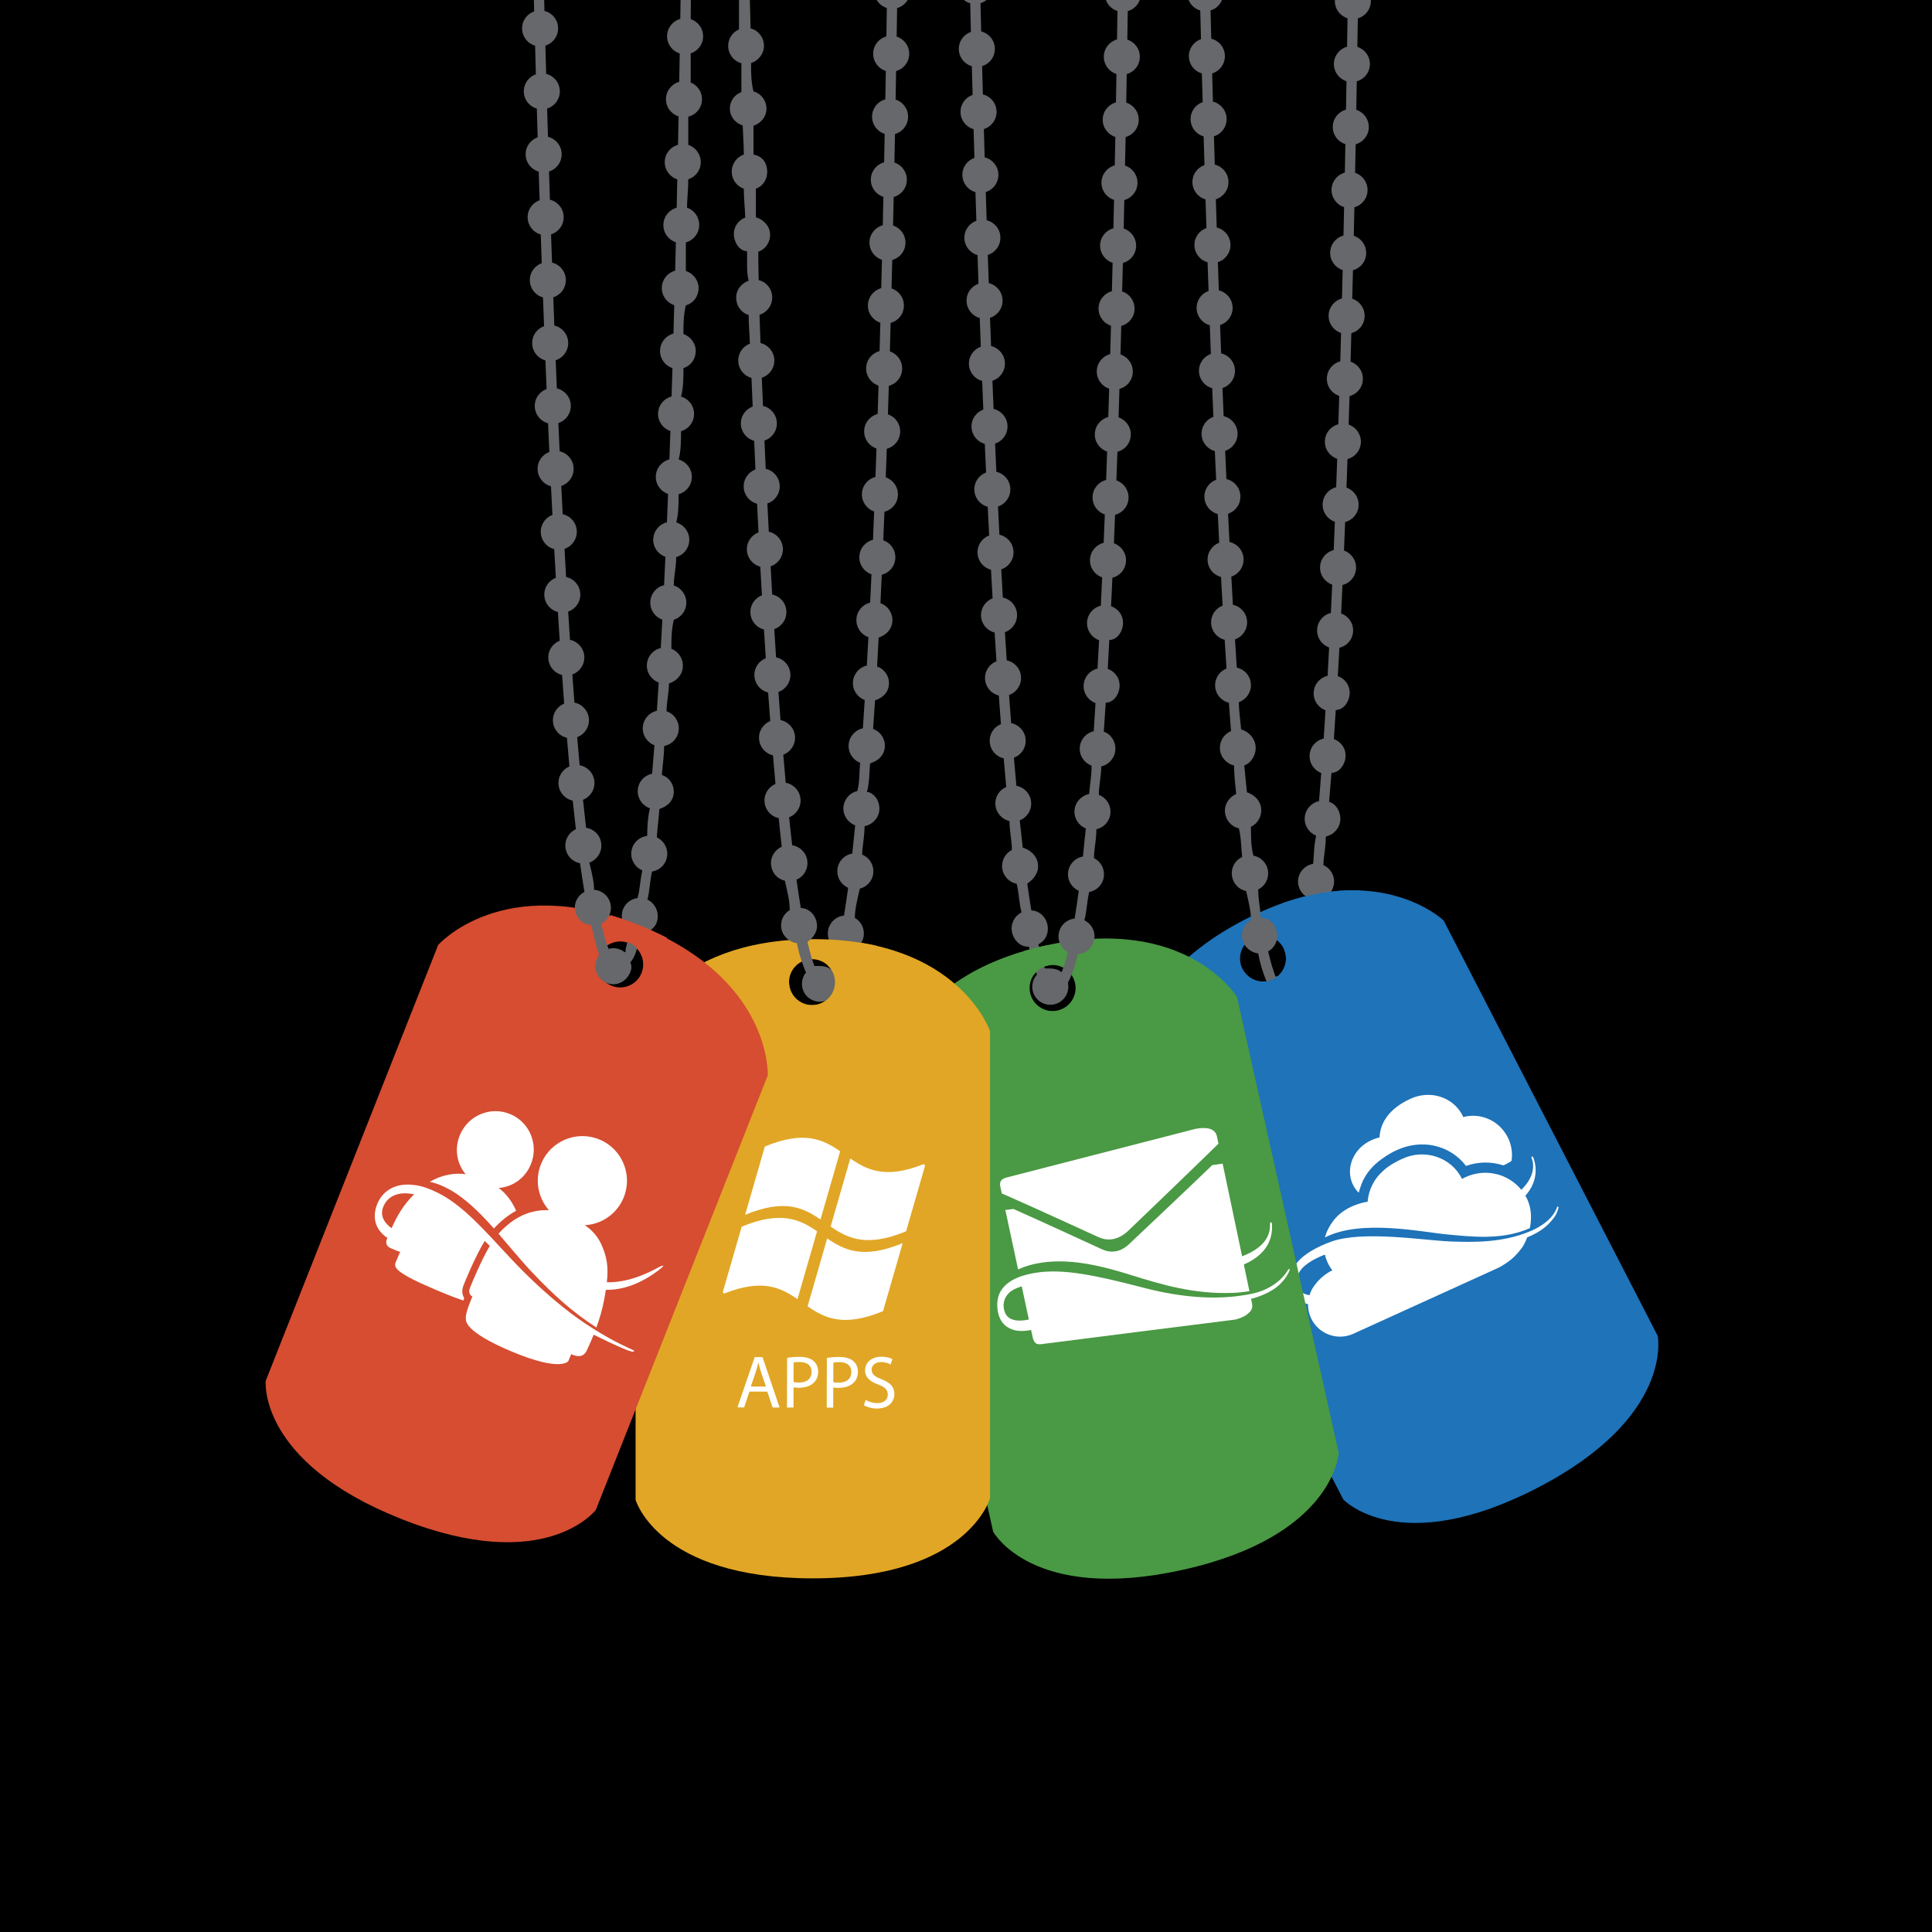 <?xml version="1.0" encoding="utf-8"?>
<!-- Generator: Adobe Illustrator 16.0.0, SVG Export Plug-In . SVG Version: 6.00 Build 0)  -->
<!DOCTYPE svg PUBLIC "-//W3C//DTD SVG 1.1//EN" "http://www.w3.org/Graphics/SVG/1.1/DTD/svg11.dtd">
<svg version="1.1" id="Layer_1" xmlns="http://www.w3.org/2000/svg" xmlns:xlink="http://www.w3.org/1999/xlink" x="0px" y="0px"
	 width="800px" height="800px" viewBox="0 0 800 800" enable-background="new 0 0 800 800" xml:space="preserve">
<rect width="800" height="800"/>
<path fill="#1E73B9" d="M686.414,553.122c0,0,7.008,33.689-50.037,63.09c-57.039,29.401-80.139,4.699-80.139,4.699l-88.91-172.496
	c0,0-5.432-40.035,48.059-67.606c53.498-27.57,82.402,0.362,82.402,0.362L686.414,553.122z M531.447,392.572
	c-2.408-4.676-8.146-6.512-12.826-4.104c-4.67,2.41-6.502,8.15-4.094,12.822c2.404,4.674,8.145,6.51,12.818,4.101
	S533.854,397.242,531.447,392.572z"/>
<g>
	<path fill="#FFFFFF" d="M605.915,462.549c-0.176-0.404-0.368-0.799-0.586-1.188c-4.051-7.242-13.163-9.962-20.95-6.525
		c-9.823,4.336-12.919,10.762-13.14,16.154c-1.54,0.329-3.17,0.961-4.668,1.801c-6.861,3.838-9.567,12.062-6.036,18.365
		c0.572,1.024,1.272,1.933,2.075,2.723c1.146-3.797,2.671-10.374,13.316-16.398c12.239-6.921,24.771-3.14,31.104,5.304
		c5.152-1.837,10.585-1.817,15.463-0.225c1.345-0.539,2.762-1.36,3.409-1.907c0.518-3.422-0.067-7.058-1.901-10.334
		C620.314,463.73,612.771,460.701,605.915,462.549z"/>
	<path fill="#FFFFFF" d="M644.761,499.832v-0.002c-0.585,1.76-2.764,6.687-11.908,10.316c-10.591,4.256-21.817,4.345-32.471,3.908
		c-10.655-0.438-35.988-4.586-48.978,0.023c-5.343,1.898-12.591,5.416-15.473,10.42c-1.797,3.119-2.276,6.281-0.42,10.286
		c1.483,3.192,3.861,4.691,6.122,5.285c-0.025,1.897,0.356,3.822,1.19,5.66c3.037,6.657,10.893,9.594,17.553,6.554
		c0.632-0.284,59.716-27.149,60.087-27.324c1.15-0.549,3.743-2.165,5.357-3.512c1.556-1.305,2.951-2.859,4.38-4.767
		c0.606-0.802,1.442-2.343,2.172-4.326c0.47-0.189,0.941-0.374,1.402-0.577c3.032-1.383,5.919-3.223,8.158-5.709
		c1.897-2.105,2.785-3.367,3.426-6.129c0.009-0.143-0.073-0.271-0.218-0.314C644.979,499.578,644.81,499.669,644.761,499.832z
		 M551.686,526.005c-2.692,1.331-5.198,3.373-7.002,5.762c-1.11,1.343-1.932,2.892-2.446,4.54c-2.111-0.282-4.073-1.41-4.804-3.071
		c-0.968-2.191-0.874-4.008,0.597-6.497c2.228-3.772,7.854-6.188,10.57-7.228c0.259,1.073,0.618,2.159,1.122,3.257
		C550.259,523.944,550.928,525.025,551.686,526.005z"/>
	<path fill="#FFFFFF" d="M634.256,478.928c-0.202,0.094-0.058,0.617,0.022,0.82c0.514,1.285,2.114,6.608-4.328,12.925
		c-5.368-6.642-14.817-9.058-23.159-5.232c-0.479,0.221-0.949,0.46-1.399,0.713c-4.401-8.905-15.317-12.644-24.688-8.345
		c-2.954,1.354-5.812,2.947-7.979,5.023c-3.77,3.286-6.038,7.912-6.426,12.798c-1.874,0.203-9.5,1.842-13.972,7.585
		c-1.856,2.387-3.083,4.774-3.698,7.188c0.07-0.038,0.141-0.07,0.213-0.106c15.052-7.563,40.02-2.07,51.036-1.072
		c9.438,0.857,21.041,2.17,31.707-1.896c0.667-0.25,1.293-0.511,1.888-0.779c0.746-3.641,0.791-7.941-1.074-11.972
		c-0.234-0.509-0.499-0.989-0.773-1.466c6.087-6.757,4.088-13.826,3.273-15.768C634.811,479.124,634.551,478.713,634.256,478.928z"
		/>
</g>
<path fill="#4A9944" d="M554.348,601.64c0,0-1.766,34.373-64.396,48.348c-62.639,13.977-78.717-15.781-78.717-15.781L368.968,444.81
	c0,0,4.898-40.108,63.631-53.216c58.746-13.107,79.621,21.25,79.621,21.25L554.348,601.64z M445.152,407.045
	c-1.145-5.134-6.229-8.361-11.361-7.215c-5.133,1.145-8.365,6.229-7.219,11.359c1.145,5.135,6.232,8.366,11.365,7.221
	C443.07,417.266,446.297,412.178,445.152,407.045z"/>
<path fill="#E1A625" d="M409.953,620.405c0,0-9.211,33.159-73.379,33.159c-64.177,0-73.391-32.546-73.391-32.546v-194.06
	c0,0,13.513-38.074,73.694-38.074c60.182,0,73.076,38.074,73.076,38.074V620.405z M345.761,406.699c0-5.26-4.258-9.521-9.518-9.521
	s-9.518,4.262-9.518,9.521c0,5.255,4.258,9.515,9.518,9.515S345.761,411.954,345.761,406.699z"/>
<g>
	<path fill="#FFFFFF" d="M506.273,481.834c0,0-4.188,0.597-4.302,0.612l0,0l-0.008,0.001v0.007
		c-9.978,9.646-30.756,29.225-34.691,32.946c-0.61,0.571-2.58,2.167-4.776,2.634c-2.645,0.561-4.542,0.014-6.326-0.793
		c-4.096-1.838-23.46-10.857-36.514-16.631l-0.001-0.006c-0.004,0.001-3.364,0.415-3.364,0.415
		c1.407,6.558,3.377,15.747,5.276,24.622c2.713-1.269,6.044-2.264,9.76-2.812c12.683-1.871,25.851,1.649,37.539,5.302
		c11.508,3.601,25.584,7.881,41.636,7.219c2.234-0.095,4.586-0.341,6.856-0.713l-2.31-11.028
		c11.787-5.134,11.818-13.465,11.645-16.683c-0.02-0.253-0.032-0.905-0.497-0.772c-0.427,0.114-0.298,0.845-0.3,1.073
		c-0.048,1.786,0.103,8.603-11.569,12.958L506.273,481.834z"/>
	<path fill="#FFFFFF" d="M533.901,525.522c-0.155-0.083-0.341-0.007-0.434,0.146c-2.896,4.875-7.354,7.352-10.44,8.633
		c-2.47,1.023-5.351,1.696-10.007,2.312c-10.001,1.318-23.008,0.895-39.186-3.31c-20.088-5.229-33.564-8.091-44.957-6.276
		c-4.878,0.775-11.732,2.597-14.652,7.852c-1.369,2.458-1.621,5.741-0.876,8.94c1.581,6.76,7.671,7.467,10.338,7.3
		c1.105-0.065,2.36-0.203,3.262-0.431c0.354,1.633,0.582,2.684,0.646,2.97c0.555,2.45,1.487,3.244,3.788,2.9
		c2.299-0.346,78.774-9.983,79.878-10.117c1.108-0.14,3.825-1.131,4.926-2.031c1.193-0.981,2.792-2.078,2.261-4.601l-0.41-1.972
		c4.131-1.062,7.912-2.767,10.674-4.949c2.345-1.85,4.206-4.253,5.358-7.003C534.099,525.746,534.045,525.59,533.901,525.522z
		 M426.004,546.391c-3.806,0.808-8.771,0.933-10.079-3.501c-0.714-2.417-0.39-4.735,1.224-6.787
		c1.555-1.972,3.722-2.689,5.922-3.479c1.124,5.233,2.161,10.051,2.957,13.762L426.004,546.391z"/>
	<path fill="#FFFFFF" d="M454.125,511.941c2.592,1.195,4.571,1.605,6.997,1.091c2.156-0.457,4.291-1.725,5.952-3.295
		c2.862-2.727,26.639-25.543,37.466-36.17l-0.647-3.05c-0.526-2.518-2.756-3.258-4.454-3.378c-1.301-0.097-2.575-0.016-3.496,0.129
		c-0.232,0.037-0.828,0.148-1.274,0.263c-0.449,0.113-75.734,19.501-77.917,20.06c-2.183,0.562-3.02,1.706-2.518,3.914
		c0.067,0.278,0.186,0.872,0.575,2.656C426.312,499.188,451.014,510.5,454.125,511.941z"/>
</g>
<path fill="#D64D31" d="M246.733,625.19c0,0-20.765,27.447-80.434,3.836c-59.678-23.611-56.267-57.262-56.267-57.262l71.396-180.448
	c0,0,26.573-30.432,82.532-8.291c55.964,22.142,53.947,62.291,53.947,62.291L246.733,625.19z M265.67,402.857
	c1.934-4.889-0.458-10.418-5.35-12.354c-4.887-1.935-10.417,0.461-12.352,5.35c-1.935,4.889,0.458,10.418,5.35,12.353
	C258.205,410.141,263.735,407.746,265.67,402.857z"/>
<g>
	<path fill="#FFFFFF" d="M342.526,512.801c7.07,4.852,14.897,8.744,31.258,1.944l-8.135,28.168
		c-16.363,6.796-24.19,2.882-31.245-1.998L342.526,512.801L342.526,512.801z"/>
	<path fill="#FFFFFF" d="M339.748,504.959c-7.052-4.838-14.882-8.703-31.213-1.918l8.164-28.287
		c16.331-6.785,24.155-2.891,31.204,1.975L339.748,504.959L339.748,504.959z"/>
	<path fill="#FFFFFF" d="M300.172,535.521c-0.066,0.024-0.157,0.048-0.234,0.042c-0.334-0.001-0.606-0.279-0.599-0.618
		c0.001-0.054,0.009-0.111,0.023-0.165l7.755-26.841c16.332-6.785,24.166-2.919,31.216,1.916l-8.116,28.102
		C323.34,533.207,315.718,529.389,300.172,535.521L300.172,535.521z"/>
	<path fill="#FFFFFF" d="M382.985,482.89l-7.783,26.96c-16.362,6.796-24.193,2.905-31.257-1.951l8.143-28.214
		c6.891,4.763,14.515,8.606,30.093,2.456c0.071-0.022,0.147-0.039,0.231-0.037c0.333,0.009,0.598,0.279,0.596,0.621
		C383.008,482.781,382.995,482.834,382.985,482.89L382.985,482.89z"/>
</g>
<g>
	<path fill="#FFFFFF" d="M310.326,576.228l-2.184,6.551l-2.783-0.009l7.143-20.825l3.247,0.009l7.055,20.867l-2.877-0.008
		l-2.208-6.564L310.326,576.228z M317.168,574.145l-2.055-6.007c-0.43-1.362-0.734-2.601-1.041-3.807l-0.093-0.001
		c-0.281,1.205-0.626,2.504-1.031,3.771l-2.06,6.025L317.168,574.145z"/>
	<path fill="#FFFFFF" d="M325.929,562.262c1.299-0.244,3.001-0.424,5.166-0.418c2.66,0.008,4.606,0.632,5.841,1.749
		c1.142,0.993,1.849,2.511,1.844,4.335c-0.006,1.887-0.567,3.369-1.652,4.449c-1.428,1.512-3.749,2.277-6.378,2.27
		c-0.805-0.002-1.547-0.035-2.165-0.191l-0.023,8.383l-2.691-0.008L325.929,562.262z M328.591,572.26
		c0.586,0.156,1.328,0.221,2.226,0.223c3.247,0.01,5.231-1.562,5.239-4.408c0.009-2.752-1.937-4.088-4.905-4.096
		c-1.176-0.004-2.072,0.086-2.536,0.209L328.591,572.26z"/>
	<path fill="#FFFFFF" d="M342.386,562.309c1.299-0.242,3.001-0.424,5.166-0.417c2.66,0.007,4.606,0.632,5.841,1.749
		c1.142,0.992,1.849,2.51,1.844,4.334c-0.006,1.887-0.567,3.37-1.652,4.449c-1.428,1.512-3.749,2.278-6.378,2.271
		c-0.805-0.003-1.547-0.035-2.165-0.192l-0.023,8.382l-2.691-0.008L342.386,562.309z M345.048,572.307
		c0.586,0.156,1.328,0.221,2.226,0.223c3.247,0.01,5.231-1.562,5.239-4.407c0.009-2.753-1.937-4.088-4.905-4.097
		c-1.176-0.004-2.072,0.087-2.536,0.209L345.048,572.307z"/>
	<path fill="#FFFFFF" d="M358.453,579.646c1.204,0.745,2.935,1.338,4.79,1.343c2.753,0.008,4.366-1.409,4.372-3.513
		c0.006-1.948-1.105-3.097-3.917-4.156c-3.398-1.185-5.496-2.985-5.488-5.892c0.01-3.248,2.707-5.652,6.759-5.641
		c2.104,0.006,3.68,0.506,4.575,1.003l-0.749,2.224c-0.648-0.403-2.038-0.994-3.925-1c-2.846-0.008-3.933,1.689-3.938,3.111
		c-0.005,1.918,1.26,2.881,4.134,4.003c3.521,1.401,5.28,3.077,5.271,6.14c-0.009,3.186-2.367,5.992-7.285,5.979
		c-2.011-0.006-4.205-0.631-5.316-1.377L358.453,579.646z"/>
</g>
<g>
	<g>
		<path fill="#67686B" d="M561.81,33.69c-0.06,3.96-0.13,7.89-0.199,11.79c3.06,0.97,5.239,3.86,5.18,7.24
			c-0.07,3.47-2.42,6.18-5.44,7.04c-0.069,3.96-0.149,7.9-0.229,11.8c3.05,0.98,5.22,3.88,5.149,7.25
			c-0.069,3.47-2.42,6.18-5.439,7.02c-0.09,3.97-0.18,7.91-0.271,11.8c3.061,0.99,5.221,3.89,5.15,7.27
			c-0.08,3.48-2.45,6.18-5.479,7.01c-0.101,3.96-0.19,7.89-0.301,11.78c3.061,0.99,5.221,3.9,5.13,7.28
			c-0.09,3.49-2.47,6.18-5.5,6.99c-0.109,3.97-0.22,7.91-0.319,11.8c3.04,1.02,5.2,3.93,5.09,7.3c-0.1,3.48-2.48,6.17-5.521,6.98
			c-0.119,3.98-0.25,7.91-0.369,11.79c3.05,1.02,5.18,3.94,5.069,7.31c-0.12,3.47-2.5,6.14-5.54,6.95
			c-0.149,3.99-0.29,7.94-0.43,11.82c3.04,1.04,5.16,3.97,5.03,7.34c-0.13,3.48-2.54,6.15-5.58,6.93
			c-0.15,3.99-0.311,7.92-0.471,11.79c3.03,1.05,5.141,3.99,4.99,7.37c-0.149,3.48-2.569,6.13-5.62,6.9
			c-0.18,4-0.359,7.92-0.55,11.78c3.03,1.07,5.12,4.02,4.95,7.4c-0.18,3.48-2.62,6.075-5.67,6.825
			c-0.21,4.02-0.43,7.755-0.66,11.755h0.01c3.021,1,5.09,3.94,4.891,7.32c-0.21,3.479-2.681,6.68-5.74,6.68h-0.01
			c-0.25,4-0.521,8.104-0.771,11.925c0.01,0.01,0.01,0.098,0.021,0.098c3.01,1.14,5.04,3.994,4.8,7.374
			c-0.26,3.48-2.74,6.604-5.811,6.604h-0.01c-0.01,0.13-0.02,0.25-0.03,0.37c-0.31,4.01-0.649,7.88-0.97,11.63h0.061
			c2.979,1,4.89,4.31,4.59,7.69c-0.311,3.46-2.99,6.08-5.99,6.7v0.01c0,3.16-0.52,6.2-0.83,9.12c-0.1,0.9-0.17,1.77-0.17,2.64v0.01
			c0,0.01-0.01,0.03-0.01,0.04c2.92,1.29,4.77,4.36,4.37,7.71c-0.42,3.47-3.07,5.94-6.181,6.45c-0.06,0.01-0.12,0.02-0.18,0.03
			c0,4.31-0.97,8.13-1.96,11.56c0.13,0.06,0.26,0.12,0.38,0.18c2.9,1.48,4.58,4.63,3.92,7.98c-0.7,3.46-3.56,5.88-6.74,5.88h-0.17
			c-0.01,0.05-0.029,0.11-0.04,0.16c0,0.02,0.2,0.03,0.2,0.05c-1.49,5.98-2.89,9.48-4.14,11.68c-0.01,0.011-0.01,0.021-0.021,0.03
			c0.011,0.021,0.021,0.04,0.021,0.061c0.439,1.97,0.08,4.119-1.181,5.909c-2.38,3.37-7.02,4.181-10.399,1.801
			c-3.49-2.46-4.09-7.141-1.8-10.391c0.12-0.17,0.25-0.34,0.39-0.5c0.01-0.01,0.021-0.03,0.04-0.04c0-0.01-0.01-0.01-0.01-0.02
			c-0.021-0.04,0.064-0.08,0.045-0.12c-1.17-2.84-2.535-6.54-3.535-11.8v-0.01c-3-0.35-5.965-2.7-6.605-6
			c-0.65-3.36,0.968-6.44,3.668-7.92c0-0.02-0.062-0.05-0.062-0.07v-0.01c0-3.56-1-7.49-2-11.83v-0.01c-3-0.58-5.461-3.1-5.881-6.4
			c-0.43-3.42,1.406-6.42,4.235-7.71c-0.43-3.76-0.354-7.7-1.354-11.83c0-0.01,0-0.01,0-0.02c-3-0.65-5.425-3.28-5.755-6.61
			c-0.33-3.43,1.793-6.41,4.643-7.63c-0.35-3.79-0.888-7.71-0.888-11.75v-0.03c-3-0.71-5.585-3.36-5.845-6.7
			c-0.271-3.43,1.722-6.39,4.583-7.56c-0.291-3.81-0.59-7.73-0.88-11.74c-3.08-0.73-5.459-3.39-5.688-6.73
			c-0.23-3.43,1.815-6.31,4.705-7.44c-0.26-3.88-0.513-7.85-0.763-11.89c-3.07-0.76-5.411-3.44-5.611-6.77
			c-0.2-3.43,1.88-6.3,4.77-7.4c-0.05-0.74-0.091-1.48-0.131-2.22c-0.18-3.16-0.359-6.37-0.54-9.62c-3.069-0.8-5.39-3.5-5.56-6.83
			c-0.18-3.42,1.91-6.27,4.81-7.37c-0.199-3.89-0.399-7.85-0.6-11.86c-3.07-0.82-5.37-3.53-5.53-6.86
			c-0.16-3.43,1.96-6.27,4.86-7.35c-0.18-3.9-0.36-7.86-0.54-11.86c-3.06-0.82-5.35-3.54-5.5-6.87c-0.14-3.43,1.99-6.27,4.9-7.32
			c-0.171-3.9-0.33-7.85-0.49-11.84c-3.05-0.83-5.34-3.57-5.48-6.9c-0.13-3.44,2.011-6.26,4.92-7.31
			c-0.149-3.92-0.3-7.87-0.439-11.87c-3.05-0.84-5.34-3.58-5.46-6.92c-0.12-3.43,2.029-6.24,4.95-7.28
			c-0.141-3.92-0.28-7.87-0.41-11.86c-3.05-0.86-5.32-3.6-5.431-6.93c-0.119-3.44,2.04-6.24,4.96-7.27
			c-0.13-3.91-0.25-7.86-0.38-11.85c-3.05-0.86-5.31-3.61-5.42-6.95c-0.1-3.44,2.061-6.24,4.99-7.25
			c-0.12-3.93-0.24-7.89-0.35-11.88c-3.051-0.87-5.301-3.62-5.4-6.96c-0.1-3.43,2.07-6.23,5-7.24c-0.11-3.93-0.22-7.89-0.33-11.88
			c-3.04-0.87-5.29-3.63-5.38-6.96c-0.09-3.43,2.09-6.23,5.01-7.24c-0.1-3.93-0.2-7.89-0.3-11.87c-2.19-0.63-3.97-2.24-4.82-4.34
			h13.811c-0.83,2.07-2.561,3.67-4.73,4.31c0.101,3.93,0.2,7.84,0.3,11.72c3.181,0.78,5.561,3.6,5.65,7.03
			c0.08,3.44-2.15,6.39-5.28,7.33c0.11,3.93,0.221,7.82,0.32,11.69c3.18,0.78,5.57,3.6,5.66,7.03c0.1,3.44-2.13,6.38-5.25,7.33
			c0.109,3.94,0.229,7.85,0.35,11.72c3.17,0.77,5.561,3.58,5.67,7.01c0.101,3.43-2.109,6.37-5.229,7.34
			c0.12,3.93,0.24,7.83,0.37,11.69c3.18,0.77,5.569,3.57,5.689,7c0.11,3.43-2.1,6.38-5.22,7.35c0.13,3.94,0.27,7.83,0.41,11.69
			c3.18,0.76,5.569,3.56,5.7,6.99c0.119,3.43-2.08,6.39-5.19,7.37c0.14,3.94,0.29,7.85,0.44,11.71c3.18,0.74,5.59,3.54,5.729,6.96
			c0.13,3.44-2.06,6.41-5.17,7.39c0.16,3.93,0.32,7.82,0.48,11.67c3.18,0.73,5.609,3.52,5.76,6.95c0.149,3.43-2.03,6.4-5.141,7.41
			c0.171,3.94,0.351,7.84,0.53,11.68c3.19,0.73,5.63,3.5,5.78,6.92c0.17,3.42-2,6.41-5.101,7.44c0.19,3.96,0.391,7.85,0.58,11.69
			c3.2,0.7,5.66,3.46,5.83,6.88c0.181,3.43-1.96,6.43-5.06,7.46c0.17,3.22,0.35,6.4,0.53,9.54c0.04,0.71,0.08,1.42,0.119,2.13
			c3.2,0.67,5.671,3.41,5.87,6.84c0.21,3.42-1.92,6.42-5,7.49c0.24,3.97,0.49,7.87,0.74,11.69c3.19,0.66,5.614,3.36,5.845,6.79
			c0.24,3.41-1.975,6.43-4.975,7.52v0.01c0,3.83,0.645,7.58,0.926,11.24c3.199,1,5.722,3.65,6.002,7.05
			c0.271,3.37-1.714,6.84-4.694,7.89c0.33,3.82,0.759,7.53,1.099,11.11c3.11,1.04,5.564,3.43,5.895,6.75
			c0.319,3.25-1.479,6.29-4.278,7.58c0.01,0.09,0.032,0.18,0.052,0.27c0,0.01,0,0.01,0,0.02c0,4.04,0,7.9,1,11.58
			c0,0.01,0,0.01,0,0.02c0,0.01,0,0.01,0,0.02c3.12,0.56,5.64,3.09,6.06,6.4c0.41,3.25-1.31,6.26-4.079,7.62
			c0.02,0.06,0.02,0.11,0.02,0.17v0.01c0,4.24,1,8.05,1,11.47v0.01c0.06,0,0.12,0.01,0.17,0.02h0.01c3.88,0.36,5.95,2.72,6.58,5.99
			c0.63,3.31-0.91,6.5-3.729,7.99c0,0,0.01,0.01,0.01,0.02c0.05,0,0.09,0.01,0.09,0.01c1.07,4.7,2.15,8.04,3.05,10.391
			c2.07-0.58,4.38-0.25,6.28,1.09c0.12,0.08,0.24,0.17,0.35,0.26c0.851-2.01,1.74-4.75,2.65-8.42c-2.8-1.51-4.41-4.71-3.76-8
			c0.66-3.3,3.38-5.65,6.55-5.97c0.57-3.42,1.14-7.24,1.71-11.5c-2.95-1.28-4.82-4.38-4.42-7.73c0.41-3.35,3.04-5.92,6.2-6.46
			c0.4-3.64,0.26-7.51,1.26-11.64v-0.01c-3-1.18-5.029-4.23-4.73-7.6c0.301-3.37,2.756-6.03,5.905-6.67
			c0.32-3.73,0.612-7.61,0.923-11.68c-3.01-1.13-5.059-4.13-4.809-7.51c0.239-3.38,2.676-6.06,5.826-6.75
			c0.25-3.77,0.507-7.67,0.747-11.7c-3.03-1.1-5.102-4.07-4.901-7.45c0.2-3.38,2.62-6.1,5.76-6.82c0.221-3.81,0.43-7.72,0.64-11.75
			c-3.04-1.07-5.141-4.03-4.971-7.42s2.561-6.12,5.69-6.87c0.189-3.82,0.37-7.72,0.56-11.72c-3.05-1.04-5.18-4-5.029-7.39
			c0.149-3.4,2.52-6.15,5.649-6.92c0.16-3.85,0.32-7.76,0.471-11.73c-3.061-1.03-5.19-3.97-5.061-7.36
			c0.13-3.39,2.49-6.16,5.61-6.94c0.14-3.87,0.279-7.79,0.42-11.77c-3.061-1.01-5.22-3.94-5.101-7.33c0.12-3.38,2.46-6.16,5.58-6.96
			c0.12-3.87,0.25-7.79,0.37-11.75c-3.06-0.99-5.229-3.92-5.13-7.31c0.1-3.4,2.44-6.18,5.561-6.99c0.1-3.88,0.21-7.8,0.319-11.76
			c-3.069-0.98-5.24-3.9-5.149-7.29c0.09-3.38,2.409-6.18,5.52-7c0.11-3.88,0.2-7.8,0.3-11.76c-3.069-0.97-5.26-3.88-5.18-7.27
			c0.08-3.39,2.4-6.19,5.51-7.03c0.09-3.89,0.181-7.8,0.26-11.76c-3.079-0.96-5.27-3.86-5.199-7.26c0.08-3.39,2.39-6.2,5.5-7.04
			c0.08-3.89,0.159-7.82,0.229-11.77c-3.08-0.96-5.28-3.85-5.22-7.25c0.07-3.39,2.37-6.2,5.479-7.04c0.07-3.89,0.141-7.81,0.2-11.77
			c-3.069-0.95-5.28-3.85-5.22-7.24c0.06-3.39,2.35-6.2,5.46-7.05c0.07-3.9,0.13-7.82,0.19-11.78c-3.091-0.95-5.301-3.84-5.25-7.24
			c0-0.11,0.01-0.22,0.02-0.32h14.88c0.021,0.18,0.021,0.36,0.021,0.54c-0.061,3.47-2.4,6.2-5.41,7.06
			c-0.061,3.97-0.12,7.9-0.19,11.81c3.061,0.96,5.25,3.85,5.2,7.23C567.18,30.12,564.84,32.84,561.81,33.69z"/>
	</g>
</g>
<g>
	<g>
		<path fill="#67686B" d="M466.09,56.76c-0.08,3.96-0.16,7.9-0.24,11.8c3.051,0.98,5.23,3.88,5.16,7.25
			c-0.069,3.47-2.43,6.19-5.45,7.03c-0.09,3.97-0.18,7.9-0.27,11.79c3.06,0.98,5.229,3.88,5.15,7.27c-0.08,3.48-2.45,6.18-5.48,7.01
			c-0.1,3.96-0.19,7.89-0.3,11.78c3.06,0.99,5.229,3.9,5.14,7.28c-0.1,3.49-2.479,6.18-5.51,6.99c-0.11,3.97-0.22,7.91-0.32,11.8
			c3.05,1.01,5.2,3.92,5.101,7.3c-0.11,3.48-2.49,6.17-5.53,6.98c-0.12,3.98-0.25,7.91-0.37,11.79c3.05,1.02,5.18,3.94,5.07,7.31
			c-0.12,3.47-2.51,6.15-5.54,6.95c-0.15,3.99-0.29,7.94-0.431,11.82c3.04,1.03,5.16,3.96,5.04,7.34c-0.13,3.48-2.54,6.15-5.59,6.93
			c-0.149,3.99-0.31,7.91-0.47,11.78c3.03,1.06,5.15,4,5,7.38c-0.15,3.48-2.58,6.14-5.63,6.9c-0.18,3.99-0.36,7.92-0.55,11.77
			c3.029,1.07,5.12,3.885,4.949,7.265c-0.17,3.48-2.609,6.725-5.67,6.725h-0.01c-0.21,4-0.43,8-0.649,12h0.01
			c3.03,1,5.1,3.945,4.89,7.325c-0.2,3.47-2.67,6.652-5.729,6.652c-0.011,0.12-0.011,0.241-0.021,0.361
			c-0.24,3.98-0.51,7.881-0.78,11.661h0.04c3,1,4.99,4.2,4.74,7.57c-0.25,3.47-2.84,6.11-5.84,6.79v0.01c0,4.06-0.99,7.97-1,11.76
			c0.04,0.01,0.08,0.02,0.12,0.04c0.02,0.01,0.03,0.01,0.05,0.02c2.97,1.19,4.93,4.23,4.63,7.58c-0.31,3.43-2.78,5.94-5.8,6.6
			c0,0.01,0,0.01,0,0.02c0,0.01,0,0.01,0,0.02c0,3.15-0.55,6.19-0.86,9.11c-0.1,0.9-0.14,1.77-0.14,2.64v0.01
			c-0.01,0.05-0.02,0.1-0.03,0.15c2.78,1.36,4.511,4.36,4.12,7.6c-0.42,3.44-3.02,5.9-6.09,6.43v0.02c-1,4.37-1,8.23-1.99,11.7
			c0.05,0.02,0.101,0.04,0.15,0.07c2.899,1.48,4.58,4.65,3.91,7.98c-0.69,3.46-3.561,5.88-6.74,5.88h-0.04
			c-0.01,0.05-0.03,0.11-0.04,0.16c0,0.02,0.07,0.03,0.07,0.05c-1.49,5.98-2.88,9.48-4.13,11.68
			c-0.011,0.011-0.011,0.021-0.021,0.03c0.01,0.021,0.021,0.04,0.021,0.061c0.439,1.97,0.069,4.119-1.19,5.909
			c-2.38,3.37-7.02,4.181-10.4,1.801c-3.489-2.46-4.09-7.141-1.8-10.391c0.13-0.18,0.26-0.35,0.4-0.51
			c0.02-0.021,0.04-0.04,0.05-0.06c0.01-0.011,0.01-0.011,0.01-0.021c-0.01-0.03,0.16-0.07,0.141-0.1
			c-1.181-2.84-2.4-6.541-3.4-11.78V392h-0.4c-3.21,0-5.939-2.78-6.58-6.1c-0.649-3.41,1.08-6.585,3.851-8.045l0.12-0.083
			c-0.99-3.54-0.99-7.462-1.99-11.782v-0.04c-3.09-0.58-5.59-3.11-6-6.42c-0.42-3.29,1.34-6.24,4.01-7.59
			c0-0.02-0.01-0.04-0.01-0.06v-0.03c0-3.75-1-7.69-1-11.82v-0.04c-3-0.69-5.495-3.26-5.814-6.54c-0.33-3.43,1.611-6.37,4.473-7.57
			c-0.34-3.82-0.71-7.77-1.05-11.86c-3.1-0.7-5.519-3.34-5.778-6.68c-0.271-3.43,1.755-6.34,4.625-7.5
			c-0.29-3.85-0.583-7.8-0.873-11.85c-3.08-0.73-5.461-3.39-5.691-6.73c-0.229-3.44,1.83-6.32,4.721-7.45
			c-0.261-3.88-0.512-7.84-0.762-11.88c-3.069-0.76-5.42-3.44-5.619-6.77c-0.2-3.43,1.88-6.3,4.779-7.41
			c-0.05-0.73-0.09-1.47-0.13-2.21c-0.18-3.16-0.36-6.37-0.54-9.62c-3.07-0.79-5.39-3.5-5.57-6.83c-0.18-3.42,1.921-6.27,4.82-7.37
			c-0.2-3.89-0.399-7.85-0.6-11.86c-3.061-0.81-5.38-3.53-5.53-6.86c-0.17-3.44,1.95-6.28,4.86-7.35
			c-0.181-3.9-0.36-7.85-0.54-11.85c-3.061-0.82-5.36-3.55-5.5-6.88c-0.15-3.44,1.979-6.27,4.89-7.33
			c-0.16-3.9-0.32-7.84-0.479-11.83c-3.051-0.83-5.351-3.56-5.48-6.9c-0.14-3.43,2-6.25,4.92-7.3c-0.149-3.92-0.3-7.88-0.45-11.88
			c-3.04-0.84-5.33-3.58-5.45-6.92c-0.13-3.44,2.02-6.24,4.94-7.28c-0.14-3.92-0.27-7.87-0.41-11.86c-3.04-0.86-5.32-3.6-5.43-6.93
			c-0.11-3.43,2.04-6.24,4.96-7.26c-0.12-3.92-0.25-7.87-0.38-11.86c-3.04-0.86-5.31-3.61-5.41-6.95c-0.1-3.43,2.06-6.23,4.98-7.25
			c-0.12-3.93-0.23-7.89-0.351-11.88c-3.05-0.87-5.3-3.62-5.4-6.96c-0.1-3.43,2.07-6.22,5-7.24c-0.11-3.93-0.211-7.88-0.32-11.87
			c-3.04-0.87-5.3-3.63-5.38-6.97c-0.1-3.43,2.08-6.22,5-7.23c-0.09-3.93-0.19-7.89-0.29-11.88c-0.95-0.27-1.83-0.73-2.59-1.34
			h9.331c-0.73,0.6-1.561,1.04-2.48,1.31c0.1,3.93,0.2,7.84,0.29,11.72c3.17,0.78,5.56,3.59,5.65,7.03
			c0.09,3.44-2.141,6.38-5.271,7.32c0.11,3.93,0.21,7.84,0.32,11.71c3.18,0.78,5.56,3.59,5.66,7.02c0.09,3.44-2.131,6.38-5.261,7.33
			c0.12,3.94,0.23,7.85,0.351,11.72c3.17,0.77,5.56,3.58,5.67,7.01c0.109,3.42-2.101,6.37-5.23,7.34c0.12,3.93,0.25,7.83,0.37,11.69
			c3.17,0.77,5.57,3.57,5.69,7c0.12,3.43-2.09,6.39-5.221,7.35c0.131,3.94,0.271,7.83,0.41,11.69c3.181,0.76,5.58,3.56,5.71,6.99
			c0.12,3.43-2.08,6.39-5.199,7.37c0.149,3.94,0.29,7.84,0.439,11.7c3.18,0.75,5.601,3.54,5.74,6.97c0.13,3.44-2.061,6.41-5.18,7.39
			c0.159,3.93,0.319,7.82,0.479,11.67c3.18,0.73,5.61,3.52,5.76,6.95c0.15,3.42-2.029,6.4-5.13,7.4c0.17,3.95,0.34,7.84,0.521,11.69
			c3.189,0.72,5.63,3.5,5.79,6.92c0.159,3.43-2,6.42-5.11,7.44c0.2,3.96,0.39,7.85,0.59,11.69c3.2,0.7,5.65,3.46,5.83,6.88
			c0.18,3.43-1.96,6.43-5.07,7.46c0.17,3.22,0.351,6.4,0.53,9.54c0.04,0.71,0.08,1.42,0.12,2.13c3.2,0.67,5.67,3.41,5.88,6.84
			c0.2,3.42-1.93,6.43-5.02,7.49c0.239,3.97,0.489,7.87,0.75,11.69c3.189,0.65,5.689,3.36,5.92,6.79c0.229,3.42-1.87,6.45-4.95,7.54
			c0.29,3.98,0.57,7.86,0.86,11.64c3.199,0.63,5.729,3.31,6,6.73c0.27,3.42-1.79,6.47-4.851,7.6c0.34,4.01,0.68,7.89,1.021,11.64
			c3.21,0.57,5.76,3.21,6.1,6.62c0.33,3.41-1.67,6.5-4.71,7.67c0.41,3.95,0.82,7.72,1.24,11.32h0.04c3.22,1,5.84,3.37,6.27,6.76
			c0.42,3.38-1.47,6.11-4.43,8.11c0,0.03,0.01,0.06,0.01,0.09c0.57,4.05,1.12,7.7,1.67,11c0,0.01,0.04,0.03,0.05,0.04
			c3.2,0.03,6.006,2.7,6.646,6.01c0.63,3.31-0.745,6.5-3.745,7.98c0,0.01,0,0.01,0,0.02c0,0.01,0,0.02,0,0.03v0.01
			c1,4.7,1.77,7.95,2.66,9.95h0.01c0.01,0,0.01,0.02,0.021,0.029c0.02,0.061,0.05-0.029,0.069-0.029h0.01
			c2.12,0,4.48-0.1,6.431,1.27c0.12,0.08,0.229,0.28,0.34,0.36c0.86-2.01,1.75-4.695,2.65-8.355c-2.801-1.51-4.41-4.682-3.75-7.972
			c0.649-3.3,3.369-5.626,6.54-5.957c0.569-3.42,1.14-7.233,1.71-11.493c-2.95-1.29-4.82-4.376-4.41-7.727
			c0.399-3.36,2.96-5.918,6.13-6.458c0.39-3.64,0.79-7.509,1.189-11.639c-2.989-1.18-4.96-4.219-4.659-7.589
			c0.3-3.38,2.88-6.02,6.039-6.649c0.311-3.74,1.021-7.64,1.021-11.72v-0.01c-3-1.12-5.141-4.13-4.9-7.51
			c0.25-3.38,2.646-6.08,5.785-6.77c0.26-3.75,0.487-7.64,0.737-11.66c-3.029-1.1-5.12-4.08-4.911-7.46
			c0.201-3.38,2.604-6.09,5.745-6.82c0.22-3.81,0.437-7.72,0.646-11.75c-3.04-1.06-5.151-4.03-4.981-7.42s2.57-6.12,5.7-6.87
			c0.189-3.82,0.369-7.73,0.549-11.73c-3.061-1.04-5.18-3.99-5.03-7.38c0.15-3.4,2.521-6.15,5.66-6.92
			c0.16-3.85,0.32-7.76,0.47-11.73c-3.06-1.02-5.2-3.96-5.069-7.36c0.13-3.39,2.489-6.16,5.619-6.94
			c0.141-3.87,0.28-7.79,0.41-11.77c-3.06-1.01-5.22-3.94-5.1-7.33c0.12-3.38,2.46-6.16,5.58-6.96c0.13-3.87,0.25-7.79,0.37-11.75
			c-3.061-0.99-5.23-3.92-5.13-7.31c0.1-3.4,2.439-6.18,5.56-6.99c0.1-3.88,0.21-7.8,0.32-11.76c-3.061-0.98-5.24-3.9-5.15-7.29
			c0.09-3.38,2.41-6.17,5.521-7c0.109-3.88,0.199-7.8,0.3-11.76c-3.07-0.98-5.25-3.88-5.181-7.27c0.08-3.39,2.4-6.19,5.511-7.02
			c0.09-3.89,0.18-7.81,0.26-11.77c-3.08-0.96-5.271-3.87-5.2-7.26c0.08-3.39,2.391-6.2,5.5-7.04c0.08-3.89,0.16-7.81,0.24-11.76
			c-3.08-0.96-5.29-3.86-5.22-7.26c0.06-3.39,2.359-6.2,5.479-7.04c0.07-3.89,0.13-7.81,0.2-11.76c-3.08-0.96-5.28-3.85-5.23-7.25
			c0.061-3.39,2.36-6.21,5.471-7.05c0.06-3.9,0.12-7.82,0.18-11.78c-2.229-0.69-4-2.39-4.79-4.56h14.01
			c-0.819,2.27-2.699,3.96-4.96,4.6c-0.06,3.97-0.12,7.9-0.18,11.81c3.06,0.96,5.25,3.85,5.19,7.23c-0.061,3.47-2.41,6.2-5.431,7.05
			c-0.06,3.96-0.13,7.89-0.2,11.79c3.061,0.98,5.24,3.86,5.17,7.24C471.45,53.19,469.11,55.9,466.09,56.76z"/>
	</g>
</g>
<g>
	<g>
		<path fill="#67686B" d="M370.59,55.5c-0.08,3.96-0.16,7.9-0.24,11.8c3.05,0.99,5.23,3.88,5.16,7.25
			c-0.07,3.48-2.43,6.19-5.45,7.03c-0.09,3.97-0.18,7.9-0.27,11.8c3.06,0.98,5.23,3.87,5.15,7.26c-0.08,3.48-2.45,6.19-5.48,7.01
			c-0.1,3.97-0.19,7.89-0.3,11.78c3.06,0.99,5.22,3.9,5.13,7.29c-0.09,3.48-2.47,6.17-5.5,6.99c-0.11,3.98-0.22,7.91-0.32,11.8
			c3.04,1.01,5.2,3.92,5.09,7.3c-0.1,3.48-2.48,6.16-5.52,6.97c-0.12,3.98-0.25,7.91-0.37,11.79c3.05,1.02,5.18,3.94,5.07,7.32
			c-0.12,3.48-2.51,6.16-5.54,6.95c-0.15,4-0.29,7.93-0.43,11.82c3.04,1.03,5.16,3.96,5.04,7.34c-0.14,3.48-2.55,6.15-5.59,6.93
			c-0.15,3.99-0.31,7.91-0.47,11.78c3.03,1.06,5.14,3.99,4.99,7.37c-0.14,3.48-2.57,6.15-5.62,6.91c-0.18,3.99-0.36,7.91-0.55,11.76
			c3.03,1.08,5.12,4.025,4.95,7.405c-0.18,3.49-2.62,5.845-5.68,6.845h-0.01c-0.21,4-0.42,8-0.64,12h0.01
			c3.02,1,5.09,3.945,4.89,7.325c-0.2,3.47-2.68,5.675-5.74,6.675c-0.01,0-0.01,0-0.02,0c-0.25,4-0.54,7.985-0.79,11.795
			c0.02,0.01,0.03,0.033,0.05,0.042c3.01,1.13,5.04,4.091,4.8,7.471c-0.26,3.47-2.74,5.691-5.81,6.691h-0.08
			c0,0.04-0.229,0.07-0.229,0.11c-0.311,4.07-0.271,8.01-1.271,11.81v0.07c0,0.01,0.56,0.01,0.62,0.01h0.01
			c2.98,1,4.79,4.18,4.47,7.56c-0.31,3.45-3.1,5.96-6.1,6.58v0.01c0,3.16-0.53,6.2-0.83,9.12c-0.11,0.88-0.17,1.75-0.17,2.6
			c0.04,0.01,0.09,0.03,0.13,0.05c0.03,0.01,0.06,0.03,0.09,0.04c2.92,1.28,4.77,4.36,4.37,7.71c-0.39,3.24-2.73,5.61-5.59,6.31
			v0.14c-1,4.39-2,8.28-2,11.76v0.01c-0.01,0.06-0.02,0.12-0.03,0.18c2.7,1.53,4.24,4.68,3.6,7.91c-0.68,3.4-3.46,5.65-6.57,5.95
			v0.02c-2,6-2.98,9.53-4.23,11.74c0,0-0.09,0.01-0.1,0.01c0.01,0.01,0.01,0.01,0.01,0.02c0.45,1.98,0.12,4.11-1.14,5.9
			c-2.38,3.38-6.98,4.18-10.36,1.81c-3.49-2.47-4.01-7.149-1.72-10.41c0.06-0.09,0.2-0.18,0.33-0.27c-0.04-0.07-0.07-0.15-0.1-0.23
			c-0.01-0.01-0.03-0.02-0.04-0.029c0,0,0,0-0.01-0.01c-1.17-2.851-2.64-6.661-3.64-11.911v-0.01c-3-0.39-5.81-2.71-6.44-5.97
			c-0.63-3.27,0.92-6.26,3.5-7.79c-0.01-0.08-0.05-0.16-0.06-0.24v-0.01c0-3.56-1-7.49-2-11.83v-0.04c-3-0.62-5.295-3.1-5.705-6.37
			c-0.43-3.42,1.567-6.42,4.397-7.71c-0.44-3.75-0.821-7.69-1.241-11.82c-3.11-0.65-5.536-3.26-5.866-6.58
			c-0.33-3.43,1.662-6.37,4.522-7.58c-0.35-3.82-0.684-7.77-1.034-11.86c-3.101-0.7-5.497-3.34-5.757-6.67
			c-0.28-3.43,1.742-6.33,4.622-7.5c-0.29-3.85-0.58-7.79-0.87-11.84c-3.08-0.74-5.449-3.41-5.679-6.75
			c-0.23-3.43,1.82-6.31,4.71-7.44c-0.25-3.88-0.51-7.85-0.76-11.89c-3.07-0.76-5.41-3.43-5.61-6.77c-0.2-3.43,1.88-6.29,4.77-7.4
			c-0.05-0.73-0.09-1.47-0.13-2.21c-0.18-3.17-0.36-6.38-0.54-9.64c-3.06-0.78-5.38-3.48-5.56-6.81c-0.18-3.43,1.92-6.28,4.81-7.38
			c-0.2-3.89-0.4-7.85-0.59-11.86c-3.07-0.8-5.38-3.51-5.54-6.86c-0.16-3.43,1.96-6.27,4.86-7.34c-0.18-3.9-0.36-7.86-0.53-11.86
			c-3.07-0.82-5.36-3.54-5.5-6.88c-0.15-3.44,1.98-6.26,4.89-7.31c-0.17-3.9-0.34-7.85-0.5-11.85c-3.05-0.84-5.33-3.56-5.46-6.9
			c-0.14-3.43,1.92-6.24,4.82-7.29c-0.15-3.92-0.53-7.89-0.53-11.89v-0.01c-3-0.84-5.04-3.58-5.16-6.9
			c-0.13-3.42,2.16-6.22,5.16-7.27c0-0.01,0-0.01,0-0.02c-1-3.92-0.53-7.87-0.66-11.86c0-0.12-0.104-0.24-0.104-0.36
			c-3-0.09-5.248-3.53-5.358-6.83c-0.12-3.35,1.906-6.04,4.727-7.09C308.474,86.2,308,82.27,308,78.31v-0.17
			c-2.84-0.97-4.9-3.63-5-6.82c-0.1-3.42,2.04-6.29,4.92-7.3c0.02-0.01,0.03-0.01,0.05-0.02h0.01c0.01,0,0.01,0,0.02,0
			c0-3.89-0.33-7.82-0.44-11.77c0-0.09-0.05-0.18-0.05-0.27c-2.98-1.02-5.18-3.5-5.28-6.79c-0.1-3.35,1.96-5.98,4.77-7.05V26.19
			c-0.03,0-0.06-0.01-0.09-0.02c-0.02-0.01-0.04-0.01-0.06-0.02c-3.02-0.9-5.24-3.64-5.33-6.95c-0.09-3.23,1.84-5.9,4.51-7.04
			c-0.01-0.05-0.02-0.11-0.03-0.16V0.02c-0.02-0.01-0.03-0.01-0.05-0.02h4.76c-0.07,0.03-0.13,0.05-0.21,0.06
			c0.1,3.93,0.2,7.84,0.3,11.71c3.17,0.8,5.45,3.6,5.54,7.04c0.08,3.42-2.34,6.35-5.34,7.31v0.01c0,3.93,0,7.84,1,11.71v0.01
			c3,0.79,5.28,3.56,5.38,6.98c0.09,3.39-2.32,6.28-5.38,7.26v0.1c0,3.94,0,7.84,0,11.71v0.07c4,0.84,5.57,3.59,5.68,6.94
			c0.11,3.31-1.72,6.16-4.68,7.23v0.12c0,3.93,0,7.83,0,11.68v0.05c3,0.81,5.755,3.53,5.875,6.91c0.11,3.43-1.875,6.34-4.875,7.3
			v0.09c0,3.94,0.03,7.84,0.17,11.7c3.18,0.76,5.46,3.55,5.58,6.98c0.12,3.44-2.14,6.4-5.25,7.38c0.15,3.94,0.26,7.84,0.41,11.7
			c3.18,0.74,5.576,3.54,5.715,6.97c0.13,3.43-2.058,6.4-5.178,7.39c0.16,3.93,0.316,7.82,0.477,11.67
			c3.18,0.73,5.608,3.51,5.758,6.94c0.15,3.42-2.031,6.4-5.131,7.4c0.17,3.95,0.34,7.85,0.52,11.7c3.19,0.72,5.63,3.48,5.79,6.91
			c0.16,3.43-2,6.42-5.11,7.44c0.2,3.96,0.39,7.85,0.59,11.69c3.2,0.71,5.65,3.46,5.83,6.89c0.17,3.43-1.97,6.42-5.07,7.45
			c0.17,3.23,0.35,6.41,0.53,9.55c0.04,0.71,0.08,1.42,0.12,2.13c3.2,0.67,5.67,3.41,5.87,6.83c0.21,3.42-1.92,6.44-5.01,7.49
			c0.24,3.98,0.49,7.87,0.74,11.69c3.2,0.65,5.69,3.37,5.92,6.8c0.24,3.42-1.86,6.44-4.94,7.53c0.28,3.98,0.57,7.86,0.86,11.65
			c3.2,0.63,5.73,3.3,6,6.73c0.27,3.41-1.79,6.47-4.85,7.59c0.34,4.01,0.68,7.89,1.02,11.64c3.21,0.57,5.76,3.22,6.1,6.62
			c0.33,3.41-1.67,6.5-4.71,7.67c0.42,4.04,0.84,7.91,1.27,11.59c3.22,0.48,5.85,3.04,6.27,6.44c0.43,3.39-1.48,6.53-4.48,7.8
			c0.59,4.24,1.17,8.04,1.74,11.46c0,0.02,0.01,0.04,0.01,0.06c0.01,0.08,0.03,0.15,0.04,0.23c3.2,0.02,5.93,2.63,6.57,5.97
			c0.64,3.31-1,6.05-3.82,8.05c1.05,4.49,2.01,7.71,2.87,10.01c0.02-0.01,0.03-0.02,0.05-0.03h0.01c2.11,0,4.47-0.22,6.42,1.15
			c0.12,0.08,0.23,0.26,0.34,0.34c0.85-2,1.74-4.75,2.66-8.41c-2.81-1.51-4.42-4.71-3.77-8.01c0.66-3.29,3.38-5.65,6.55-5.97
			c0.57-3.42,1.14-7.23,1.71-11.49c-2.94-1.29-4.82-4.38-4.41-7.74c0.4-3.36,2.96-5.91,6.13-6.44c0.39-3.64,0.79-7.52,1.19-11.65
			c-2.99-1.18-5.155-4.22-4.855-7.59c0.3-3.37,2.755-5.99,5.755-6.63c0-0.01,0-0.01,0-0.02c1-3.73,0.815-7.64,1.125-11.72
			c-3.01-1.14-4.958-4.14-4.708-7.52c0.24-3.38,2.727-6.06,5.876-6.74c0.25-3.77,0.534-7.67,0.773-11.71
			c-3.03-1.09-5.088-4.07-4.878-7.45c0.2-3.38,2.605-6.09,5.746-6.81c0.22-3.81,0.443-7.73,0.653-11.76
			c-3.04-1.06-5.138-4.03-4.968-7.42c0.17-3.38,2.55-6.12,5.691-6.87c0.189-3.82,0.37-7.73,0.55-11.73
			c-3.05-1.04-5.169-3.99-5.02-7.38c0.15-3.39,2.51-6.14,5.65-6.91c0.16-3.85,0.32-7.76,0.47-11.73c-3.06-1.04-5.19-3.98-5.06-7.36
			c0.13-3.39,2.49-6.16,5.61-6.94c0.14-3.87,0.28-7.79,0.42-11.77c-3.06-1.01-5.22-3.94-5.1-7.33c0.12-3.4,2.46-6.17,5.58-6.96
			c0.12-3.87,0.25-7.79,0.37-11.76c-3.06-0.99-5.23-3.91-5.13-7.3c0.1-3.4,2.44-6.18,5.56-6.99c0.1-3.88,0.21-7.8,0.32-11.76
			c-3.07-0.99-5.24-3.9-5.15-7.29c0.09-3.39,2.41-6.18,5.52-7.01c0.11-3.88,0.2-7.8,0.3-11.75c-3.07-0.98-5.25-3.89-5.18-7.28
			c0.08-3.38,2.4-6.18,5.51-7.02c0.09-3.88,0.18-7.8,0.26-11.76c-3.08-0.97-5.27-3.87-5.2-7.27c0.07-3.39,2.39-6.2,5.5-7.03
			c0.08-3.89,0.16-7.82,0.24-11.77c-3.08-0.95-5.29-3.86-5.23-7.25c0.07-3.4,2.37-6.21,5.49-7.05c0.07-3.89,0.13-7.8,0.2-11.75
			c-3.08-0.96-5.29-3.85-5.23-7.25s2.36-6.22,5.47-7.06c0.06-3.9,0.12-7.82,0.18-11.78c-1.78-0.54-3.27-1.74-4.19-3.3h12.82
			c-0.98,1.63-2.55,2.83-4.37,3.34c-0.06,3.97-0.12,7.9-0.18,11.81c3.06,0.97,5.24,3.86,5.19,7.23c-0.06,3.48-2.41,6.2-5.43,7.06
			c-0.06,3.96-0.13,7.89-0.2,11.79c3.06,0.97,5.24,3.86,5.17,7.23C375.95,51.94,373.61,54.65,370.59,55.5z"/>
	</g>
</g>
<g>
	<g>
		<path fill="#67686B" d="M285,48.31V60h0.01c3.06,1,5.23,3.91,5.16,7.27c-0.07,3.39-2.28,6.05-5.17,6.97v0.09
			c0,3.94-0.45,7.69-0.54,11.67c3.05,1,5.15,3.94,5.07,7.33c-0.08,3.46-2.53,6.24-5.53,7.06v11.8c3,1,5.36,3.9,5.27,7.28
			c-0.09,3.45-2.27,6.13-5.27,6.97c0,0.01,0,0.01,0,0.02c-1,3.98-1,7.91-1,11.8v0.05c3,1.05,5.19,3.93,5.09,7.25
			c-0.11,3.36-2.19,5.98-5.09,6.87v0.1c0,3.95,0,7.85-0.98,11.7c0.11,0.02,0.21,0.06,0.31,0.09c3.05,1.02,5.18,3.94,5.07,7.32
			c-0.12,3.43-2.44,6.08-5.4,6.91v0.04c0,3.95,0,7.85-0.97,11.69c0.14,0.04,0.27,0.08,0.4,0.12c3.04,1.04,5.17,3.97,5.04,7.35
			c-0.13,3.43-2.48,6.08-5.47,6.89v0.04c0,3.95,0,7.83-0.97,11.66c0.13,0.04,0.26,0.08,0.38,0.12c3.03,1.06,5.15,3.99,5,7.37
			c-0.15,3.39-2.46,6.02-5.41,6.85v0.06c0,3.97-0.99,7.86-1,11.69c0.08,0.02,0.15,0.04,0.23,0.07c3.03,1.08,5.12,4.04,4.95,7.42
			c-0.16,3.29-2.35,5.82-5.18,6.72v0.12c0,0.01,0,0.01,0,0.02c-1,4.02-1,7.95-1,11.8v0.07c2.95,1.12,4.96,4.14,4.75,7.47
			c-0.2,3.46-2.68,5.88-5.74,6.88H277c-0.02,3.94-0.99,7.78-1,11.53c0.08,0.02,0.17,0.05,0.25,0.08c3.01,1.12,5.05,4.13,4.8,7.51
			c-0.25,3.47-2.75,6.06-5.82,6.74c-0.08,0.02-0.15,0.03-0.23,0.05c0,4.05-0.62,7.98-0.95,11.76c0,0.01,0,0.02-0.01,0.03
			c0.08,0.08,0.16,0.18,0.24,0.3h0.01c2.99,1,4.97,4.11,4.67,7.49c-0.31,3.44-2.83,5.49-5.9,6.5c-0.3,3.13-0.56,6.14-0.87,9.03
			c-0.1,0.89-0.19,1.76-0.19,2.62v0.03c-0.01,0.03-0.01,0.05-0.02,0.08c2.87,1.32,4.67,4.37,4.27,7.67
			c-0.42,3.46-3.06,5.93-6.17,6.45c-0.02,0.01-0.05,0.01-0.08,0.01c0,0,0,0,0,0.01c-1,4.32-0.95,8.18-1.93,11.61l-0.01,0.01
			c0.09,0.04,0.18,0.08,0.26,0.12c2.9,1.48,4.58,4.9,3.91,8.25c-0.69,3.46-3.55,5.12-6.73,6.12H265c-1,5.83-2.03,9.31-4,11.49v0.01
			c1,1.96,0.22,4.1-1.03,5.88c-2.38,3.38-6.87,4.18-10.24,1.811c-3.5-2.471-4.15-7.141-1.85-10.4c0.12-0.16,0.15-0.33,0.28-0.48
			c0.01-0.01-0.16,0-0.16,0v-0.01c0,0,0,0,0-0.01c0.02-0.02,0-0.05,0-0.07v-0.04c-1-2.83-2.01-7.18-3.2-12.18h-0.04
			c-3.21,0-5.94-2.54-6.58-5.86c-0.65-3.39,1.07-6.36,3.82-7.82c0-0.01,0-0.01,0-0.02c-0.59-3.56-1.22-7.49-1.82-11.83
			c0.24,0.04,0.47,0.08,0.71,0.09c-0.22-0.02-0.43-0.05-0.65-0.09c-3.13-0.55-5.67-3.08-6.08-6.41c-0.44-3.42,1.47-6.42,4.3-7.71
			c-0.44-3.75-0.87-7.7-1.3-11.82c-3.11-0.65-5.56-3.26-5.88-6.58c-0.34-3.43,1.64-6.37,4.5-7.58c-0.34-3.82-0.69-7.77-1.03-11.86
			c-3.1-0.7-5.51-3.33-5.77-6.67c-0.27-3.43,1.76-6.34,4.63-7.5c-0.29-3.85-0.58-7.8-0.87-11.85c-3.08-0.73-5.45-3.4-5.68-6.74
			c-0.24-3.43,1.82-6.32,4.71-7.45c-0.26-3.87-0.51-7.83-0.76-11.87c-3.07-0.76-5.42-3.44-5.61-6.78c-0.21-3.43,1.87-6.29,4.77-7.4
			c-0.05-0.73-0.09-1.47-0.13-2.21c-0.18-3.16-0.36-6.37-0.54-9.63c-3.07-0.79-5.39-3.49-5.57-6.82c-0.18-3.43,1.92-6.28,4.82-7.38
			c-0.2-3.89-0.4-7.85-0.6-11.86c-3.07-0.8-5.38-3.51-5.53-6.86c-0.17-3.43,1.95-6.27,4.86-7.34c-0.18-3.9-0.36-7.86-0.54-11.86
			c-3.06-0.82-5.35-3.54-5.5-6.88c-0.15-3.44,1.98-6.26,4.89-7.32c-0.16-3.9-0.32-7.85-0.48-11.84c-3.05-0.83-5.35-3.56-5.48-6.9
			c-0.14-3.43,2-6.25,4.92-7.3c-0.15-3.92-0.3-7.88-0.45-11.88c-3.05-0.85-5.33-3.58-5.45-6.91c-0.12-3.43,2.02-6.25,4.94-7.29
			c-0.14-3.92-0.27-7.87-0.41-11.86c-3.04-0.85-5.31-3.59-5.43-6.93c-0.11-3.43,2.04-6.24,4.96-7.26
			c-0.12-3.92-0.25-7.87-0.38-11.86c-3.04-0.86-5.3-3.61-5.41-6.94c-0.1-3.43,2.06-6.24,4.98-7.26c-0.12-3.93-0.23-7.89-0.35-11.88
			c-3.04-0.86-5.3-3.62-5.39-6.95c-0.1-3.44,2.07-6.24,4.99-7.25c-0.11-3.92-0.21-7.88-0.32-11.86c-3.04-0.88-5.29-3.64-5.38-6.97
			c-0.09-3.43,2.08-6.22,5-7.24c-0.03-1.57-0.07-3.14-0.12-4.71h4.27c0.04,1.51,0.08,3.02,0.11,4.52c3.17,0.78,5.56,3.6,5.65,7.04
			c0.09,3.43-2.14,6.37-5.27,7.32c0.11,3.93,0.21,7.83,0.32,11.7c3.18,0.78,5.56,3.59,5.66,7.03c0.1,3.43-2.13,6.38-5.26,7.33
			c0.12,3.94,0.23,7.84,0.35,11.71c3.17,0.78,5.57,3.58,5.67,7.01c0.11,3.43-2.1,6.38-5.23,7.35c0.12,3.93,0.25,7.83,0.37,11.68
			c3.17,0.77,5.57,3.57,5.69,7c0.12,3.44-2.09,6.39-5.22,7.36c0.13,3.93,0.27,7.83,0.41,11.69c3.18,0.76,5.58,3.55,5.71,6.98
			c0.12,3.44-2.08,6.4-5.2,7.38c0.15,3.94,0.29,7.84,0.44,11.7c3.19,0.74,5.6,3.54,5.74,6.97c0.13,3.43-2.06,6.4-5.18,7.39
			c0.16,3.93,0.32,7.83,0.48,11.67c3.19,0.73,5.62,3.51,5.77,6.94c0.14,3.42-2.03,6.4-5.14,7.4c0.17,3.95,0.34,7.85,0.52,11.7
			c3.19,0.71,5.63,3.48,5.79,6.91c0.17,3.44-2,6.42-5.11,7.44c0.2,3.96,0.39,7.85,0.59,11.69c3.19,0.7,5.65,3.46,5.83,6.89
			c0.18,3.43-1.97,6.43-5.07,7.46c0.17,3.22,0.35,6.4,0.53,9.54c0.04,0.71,0.08,1.42,0.12,2.12c3.2,0.68,5.67,3.41,5.88,6.84
			c0.2,3.42-1.93,6.44-5.02,7.49c0.24,3.97,0.49,7.87,0.75,11.69c3.19,0.65,5.69,3.37,5.92,6.8c0.23,3.42-1.87,6.44-4.95,7.53
			c0.29,3.98,0.57,7.86,0.86,11.65c3.2,0.63,5.73,3.3,6,6.73c0.27,3.41-1.79,6.47-4.85,7.59c0.34,4.01,0.68,7.89,1.02,11.64
			c3.22,0.57,5.77,3.22,6.1,6.62c0.33,3.41-1.67,6.5-4.71,7.67c0.42,4.04,0.84,7.91,1.27,11.59c3.22,0.47,5.85,3.04,6.28,6.44
			c0.42,3.38-1.48,6.52-4.47,7.79c-0.01,0-0.01,0.01-0.02,0.01c-0.14,0.06-0.29,0.11-0.43,0.17c0.99,4.17,1.96,7.91,1.96,11.28
			c0.07,0,0.14,0,0.21,0.01c3.23,0.3,5.98,2.68,6.62,6.03c0.64,3.31-1.01,6.52-3.85,8c0.01,0.01,0.02,0.01,0.02,0.01v0.01
			c1,4.71,2,8.04,3,10.39c2.08-0.58,4.36-0.25,6.27,1.09c0.13,0.08,0.15,0.17,0.26,0.25c0.01,0.01,0.02,0.02,0.03,0.03
			c0.07-0.01,0.2-0.02,0.44-0.03v-0.01c0-2.01,1-4.74,2-8.39v-0.01c0.02-0.06,0.01-0.12,0.04-0.18c-2.61-1.58-4.08-4.66-3.44-7.83
			c0.64-3.24,3.29-5.58,6.4-5.95c0-0.01,0-0.01,0-0.02c1-3.4,0.99-7.2,1.98-11.44c-0.05-0.01-0.09-0.03-0.13-0.05
			c-2.95-1.29-4.82-4.39-4.41-7.74c0.41-3.36,2.97-5.9,6.12-6.44c0.14-0.03,0.29-0.05,0.44-0.06c0-3.57,0.16-7.39,1.13-11.44
			c-0.12-0.04-0.25-0.08-0.37-0.13c-2.99-1.19-4.96-4.21-4.66-7.58c0.3-3.37,2.78-5.96,5.94-6.6c0.03-0.01,0.07-0.01,0.1-0.01
			c-0.03-0.03-0.1-0.05-0.1-0.07c0.32-3.73,0.63-7.64,0.94-11.72c-3.02-1.13-5.05-4.14-4.81-7.52c0.25-3.37,2.69-6.05,5.83-6.74
			c0.26-3.77,0.51-7.67,0.76-11.7c-3.03-1.1-5.11-4.08-4.9-7.46c0.2-3.39,2.61-6.1,5.75-6.81c0.22-3.81,0.44-7.73,0.65-11.76
			c-3.05-1.06-5.15-4.03-4.98-7.42c0.17-3.39,2.57-6.12,5.7-6.87c0.19-3.82,0.37-7.73,0.55-11.73c-3.06-1.04-5.18-3.99-5.03-7.38
			c0.15-3.39,2.52-6.14,5.66-6.91c0.16-3.85,0.32-7.77,0.47-11.74c-3.05-1.02-5.2-3.96-5.07-7.35c0.13-3.39,2.49-6.17,5.62-6.95
			c0.14-3.87,0.28-7.79,0.42-11.76c-3.07-1-5.22-3.93-5.11-7.33c0.12-3.4,2.46-6.17,5.59-6.96c0.12-3.87,0.25-7.79,0.37-11.76
			c-3.07-0.99-5.24-3.91-5.14-7.3c0.11-3.4,2.44-6.18,5.56-6.99c0.11-3.88,0.22-7.8,0.32-11.76c-3.07-1-5.24-3.91-5.15-7.29
			c0.09-3.39,2.42-6.18,5.53-7.01c0.1-3.88,0.2-7.8,0.29-11.75c-3.07-0.98-5.25-3.89-5.17-7.28s2.39-6.19,5.51-7.02
			c0.08-3.88,0.17-7.8,0.25-11.76c-3.07-0.97-5.26-3.88-5.19-7.27c0.07-3.39,2.38-6.19,5.49-7.03c0.08-3.9,0.16-7.82,0.24-11.78
			c-3.08-0.95-5.29-3.85-5.22-7.24c0.06-3.4,2.37-6.21,5.48-7.05c0.07-3.89,0.13-7.81,0.2-11.76c-3.08-0.96-5.28-3.84-5.23-7.24
			c0.06-3.4,2.36-6.21,5.47-7.06c0.04-2.6,0.08-5.21,0.12-7.83h4.26C286.03,2.65,286,5.28,286,7.9v0.02
			c3.03,0.98,5.2,3.86,5.14,7.21c-0.06,3.37-2.26,6.02-5.14,6.97v11.88c-0.01,0.06-0.02,0.11-0.03,0.17
			c2.82,1.1,4.78,3.86,4.71,7.06c-0.07,3.49-2.41,6.2-5.43,7.04C285.17,48.27,285.08,48.3,285,48.31z"/>
	</g>
</g>
<g>
	<defs>
		<rect id="SVGID_1_" x="252.828" y="376.136" width="23.333" height="25.903"/>
	</defs>
	<clipPath id="SVGID_2_">
		<use xlink:href="#SVGID_1_"  overflow="visible"/>
	</clipPath>
	<path clip-path="url(#SVGID_2_)" fill="#D64D31" d="M246.884,624.997c0,0-20.765,27.447-80.434,3.836
		c-59.678-23.611-56.267-57.262-56.267-57.262l71.396-180.448c0,0,26.573-30.432,82.532-8.291
		c55.964,22.142,53.947,62.291,53.947,62.291L246.884,624.997z M265.821,402.664c1.934-4.889-0.458-10.418-5.35-12.354
		c-4.887-1.935-10.417,0.461-12.352,5.35c-1.935,4.889,0.458,10.418,5.35,12.353C258.356,409.947,263.886,407.553,265.821,402.664z"
		/>
</g>
<g>
	<defs>
		<polygon id="SVGID_3_" points="321.751,407.369 321.751,427.332 363.291,427.332 363.291,383.355 342.892,383.355 
			342.892,404.593 		"/>
	</defs>
	<clipPath id="SVGID_4_">
		<use xlink:href="#SVGID_3_"  overflow="visible"/>
	</clipPath>
	<g clip-path="url(#SVGID_4_)">
		<path fill="#E1A625" d="M409.953,620.405c0,0-9.211,33.159-73.379,33.159c-64.177,0-73.391-32.546-73.391-32.546v-194.06
			c0,0,13.513-38.074,73.694-38.074c60.182,0,73.076,38.074,73.076,38.074V620.405z M345.761,406.699
			c0-5.26-4.258-9.521-9.518-9.521s-9.518,4.262-9.518,9.521c0,5.255,4.258,9.515,9.518,9.515S345.761,411.954,345.761,406.699z"/>
		<g>
			<path fill="#FFFFFF" d="M381.492,501.459c0,0-4.221-0.287-4.336-0.295l0,0h-0.008v0.006
				c-11.764,7.366-36.152,22.205-40.774,25.029c-0.716,0.433-2.973,1.585-5.219,1.585c-2.704,0-4.446-0.929-6.024-2.088
				c-3.624-2.648-20.696-15.491-32.267-23.847v-0.007c-0.004,0-3.378-0.292-3.378-0.292c0.016,6.707,0.036,16.105,0.053,25.181
				c2.916-0.678,6.381-0.96,10.131-0.725c12.793,0.802,24.945,6.979,35.62,12.978c10.511,5.91,23.391,13.019,39.231,15.702
				c2.205,0.372,4.557,0.619,6.855,0.726l0.029-11.267c12.596-2.576,14.356-10.72,14.854-13.903
				c0.033-0.251,0.156-0.892-0.326-0.858c-0.441,0.023-0.467,0.764-0.516,0.987c-0.418,1.737-1.686,8.438-14.008,10.274
				L381.492,501.459z"/>
			<path fill="#FFFFFF" d="M399.451,549.929c-0.135-0.113-0.332-0.077-0.455,0.054c-3.844,4.168-8.719,5.665-12.004,6.278
				c-2.629,0.488-5.586,0.549-10.27,0.184c-10.057-0.785-22.691-3.899-37.645-11.37c-18.565-9.284-31.154-14.88-42.675-15.47
				c-4.933-0.254-12.017,0.105-15.963,4.64c-1.849,2.12-2.777,5.28-2.712,8.564c0.144,6.94,5.955,8.896,8.597,9.286
				c1.096,0.166,2.352,0.291,3.28,0.256c0.008,1.671,0.012,2.746,0.017,3.039c0.033,2.512,0.781,3.482,3.104,3.623
				c2.319,0.14,79.13,6.584,80.238,6.682c1.112,0.094,3.976-0.312,5.239-0.965c1.371-0.712,3.162-1.454,3.166-4.031l0.008-2.014
				c4.262-0.183,8.314-1.064,11.469-2.626c2.678-1.323,4.998-3.288,6.695-5.739C399.598,550.188,399.578,550.025,399.451,549.929z
				 M289.572,547.95c-3.89,0-8.773-0.908-9.133-5.518c-0.196-2.512,0.601-4.712,2.605-6.385c1.93-1.605,4.2-1.859,6.515-2.174
				c0.012,5.354,0.029,10.28,0.037,14.076H289.572z"/>
			<path fill="#FFFFFF" d="M324.231,520.087c2.286,1.707,4.139,2.52,6.618,2.52c2.205,0,4.556-0.797,6.507-1.988
				c3.366-2.073,31.359-19.458,44.156-27.606v-3.117c0.009-2.573-2.02-3.76-3.656-4.229c-1.252-0.364-2.516-0.55-3.447-0.6
				c-0.233-0.012-0.839-0.026-1.301-0.008c-0.463,0.019-78.132,3.358-80.382,3.452c-2.253,0.096-3.309,1.043-3.276,3.307
				c0.008,0.286,0,0.892,0.012,2.718C299.67,501.839,321.486,518.031,324.231,520.087z"/>
		</g>
	</g>
</g>
<g>
	<defs>
		<polyline id="SVGID_5_" points="423.25,392.25 428.855,405.344 436.226,402.608 432.809,387.86 		"/>
	</defs>
	<clipPath id="SVGID_6_">
		<use xlink:href="#SVGID_5_"  overflow="visible"/>
	</clipPath>
	<g clip-path="url(#SVGID_6_)">
		<path fill="#4A9944" d="M554.348,601.64c0,0-1.766,34.373-64.396,48.348c-62.639,13.977-78.717-15.781-78.717-15.781
			L368.968,444.81c0,0,4.898-40.108,63.631-53.216c58.746-13.107,79.621,21.25,79.621,21.25L554.348,601.64z M445.152,407.045
			c-1.145-5.134-6.229-8.361-11.361-7.215c-5.133,1.145-8.365,6.229-7.219,11.359c1.145,5.135,6.232,8.366,11.365,7.221
			C443.07,417.266,446.297,412.178,445.152,407.045z"/>
		<g>
			<path fill="#FFFFFF" d="M500.24,497.97c-0.053-0.438-0.125-0.871-0.221-1.307c-1.807-8.099-9.758-13.315-18.203-12.254
				c-10.654,1.339-15.461,6.607-17.217,11.712c-1.57-0.127-3.312,0.012-4.988,0.387c-7.674,1.711-12.623,8.814-11.047,15.865
				c0.256,1.145,0.666,2.217,1.209,3.204c2.186-3.309,5.531-9.174,17.457-11.896c13.709-3.123,24.631,4.09,28.279,13.994
				c5.463-0.285,10.662,1.292,14.879,4.216c1.443-0.131,3.035-0.513,3.812-0.85c1.477-3.132,1.959-6.782,1.141-10.446
				C513.697,503.228,507.338,498.164,500.24,497.97z"/>
			<path fill="#FFFFFF" d="M526.773,544.821v-0.002c-1.064,1.518-4.564,5.613-14.365,6.471c-11.365,1.043-22.146-2.088-32.229-5.561
				s-33.166-14.706-46.93-14.012c-5.664,0.289-13.615,1.582-17.811,5.551c-2.615,2.473-3.98,5.364-3.35,9.734
				c0.506,3.482,2.355,5.602,4.352,6.816c-0.568,1.81-0.754,3.765-0.482,5.765c1.002,7.249,7.688,12.313,14.939,11.309
				c0.688-0.092,64.99-8.899,65.396-8.961c1.26-0.196,4.207-1.002,6.139-1.83c1.865-0.804,3.648-1.894,5.562-3.312
				c0.811-0.595,2.053-1.83,3.32-3.521c0.504-0.047,1.01-0.088,1.51-0.152c3.301-0.455,6.594-1.391,9.451-3.131
				c2.422-1.473,3.633-2.428,5.039-4.891c0.049-0.135,0.008-0.281-0.119-0.363C527.055,544.64,526.867,544.678,526.773,544.821z
				 M430.102,543.226c-2.961,0.503-5.947,1.742-8.359,3.514c-1.449,0.969-2.68,2.217-3.645,3.648
				c-1.943-0.875-3.498-2.518-3.723-4.319c-0.299-2.376,0.311-4.09,2.434-6.052c3.215-2.977,9.297-3.68,12.197-3.896
				c-0.059,1.102-0.025,2.246,0.143,3.441C429.324,540.843,429.656,542.068,430.102,543.226z"/>
			<path fill="#FFFFFF" d="M522.699,521.782c-0.221,0.032-0.232,0.576-0.213,0.793c0.123,1.379,0.131,6.937-7.852,11.143
				c-3.24-7.9-11.6-12.924-20.688-11.648c-0.523,0.074-1.043,0.168-1.547,0.281c-1.664-9.794-11.051-16.503-21.26-15.069
				c-3.219,0.451-6.412,1.158-9.084,2.525c-4.553,2.069-8.053,5.85-9.824,10.421c-1.854-0.342-9.629-0.957-15.559,3.264
				c-2.463,1.753-4.322,3.691-5.604,5.826c0.078-0.016,0.156-0.028,0.234-0.041c16.588-2.934,38.936,9.483,49.203,13.598
				c8.797,3.525,19.537,8.106,30.92,7.27c0.711-0.049,1.387-0.12,2.033-0.206c1.758-3.274,3.033-7.382,2.4-11.778
				c-0.078-0.555-0.193-1.091-0.32-1.625c7.768-4.73,7.879-12.077,7.654-14.168C523.174,522.13,523.043,521.661,522.699,521.782z"/>
		</g>
	</g>
</g>
<g>
	<defs>
		<polygon id="SVGID_7_" points="530.17,364.84 532.161,399.42 514.527,401.291 523.344,434 572.994,407.338 562.549,366.096 		"/>
	</defs>
	<clipPath id="SVGID_8_">
		<use xlink:href="#SVGID_7_"  overflow="visible"/>
	</clipPath>
	<g clip-path="url(#SVGID_8_)">
		<path fill="#1E73B9" d="M686.414,553.122c0,0,7.008,33.689-50.037,63.09c-57.039,29.401-80.139,4.699-80.139,4.699l-88.91-172.496
			c0,0-5.432-40.035,48.059-67.606c53.498-27.57,82.402,0.362,82.402,0.362L686.414,553.122z M531.447,392.572
			c-2.408-4.676-8.146-6.512-12.826-4.104c-4.67,2.41-6.502,8.15-4.094,12.822c2.404,4.674,8.145,6.51,12.818,4.101
			S533.854,397.242,531.447,392.572z"/>
		<g>
			<path fill="#FFFFFF" d="M581.51,486.344c-6.691,7.413-6.777,15.951-5.91,22.276c7.174-0.133,14.467-0.015,21.465-0.462
				c12.441-0.793,22.732-2.147,34.34-5.766c-1.828-3.137-4.201-6.76-7.047-10.176c-0.848-1.008-1.645-1.947-2.414-2.813
				c6.041-7.065,7.383-15.796,7.701-21.011c0.385-6.314-0.703-2.605-0.854-1.832c-2.115,10.924-5.992,17.135-9.002,20.494
				c-4.365-4.527-7.992-6.805-13.682-8.338c-3.918-1.057-7.73-0.586-10.324,0.242c2.018-2.689,3.266-5.865,3.604-9.219
				c0.369-3.557-0.314-7.123-1.959-10.314c-4.666-9.059-15.824-12.622-24.871-7.959c-9.055,4.666-12.621,15.822-7.959,24.879
				c1.66,3.211,4.191,5.845,7.316,7.611C574.855,485.611,578.16,486.434,581.51,486.344z"/>
			<path fill="#FFFFFF" d="M552.221,511.242c6.406-1.762,13.375-2.338,20.504-2.553c-0.549-4.266-0.467-8.17,0.27-11.738
				c-5.799-1.81-10.459-0.894-11.893-0.512c3.346-4.697,3.949-10.875,1.104-16.389c-4.045-7.853-13.648-10.95-21.449-6.928
				c-7.807,4.022-10.85,13.645-6.805,21.492c2.846,5.526,8.281,8.678,14.064,8.661c-1.062,0.882-5.773,5.235-7.145,13.43
				C543.537,514.53,547.836,512.438,552.221,511.242z"/>
			<path fill="#FFFFFF" d="M648.107,496.809c-0.154,0.071-2.037,1.043-5.113,2.369c-1.5,0.672-9.066,3.955-19.436,6.695
				c-8.475,2.238-19.578,4-29.705,4.9c-17.17,1.523-34.889,0.639-47.555,6.363c-6.695,3.025-8.168,5.023-9.984,6.794
				c-4.764,5.385-4.572,11.004-2.43,15.162c2.049,3.974,6.373,8.053,13.58,5.965c0.053,0.107,0.105,0.207,0.16,0.313
				c0.887,1.716,2.281,2.223,4.094,1.29c0.906-0.468,2.711-1.398,2.711-1.398s0.756-0.312,0.721-0.777l2.289,4.448
				c1.096,2.126,3.797,2.532,19.723-5.677c4.553-2.348,7.895-4.215,10.332-5.732c-0.168-0.291-0.332-0.598-0.504-0.92
				c-1.514-0.203-3.129-1.097-4.291-3.217c-0.277-0.527-5.766-10.622-8.465-18.467c0.969-0.097,1.945-0.192,2.936-0.284
				c2.4,6.683,6.844,15.161,8.049,17.37c1.449,2.652,3.412,1.568,3.412,1.568c3.369,6.533,4.666,7.529,5.432,8.043
				c0.645,0.432,3.496,3.857,22.266-5.813c20.287-10.458,18.266-15.649,18.266-15.649l-1.398-2.67
				c1.66-0.798,2.564-1.657,3.027-2.479c0.984-1.767-0.115-3.497-0.455-4.241c-0.15-0.312-0.609-1.307-1.338-2.77
				c-0.396-0.81-0.891-1.771-1.467-2.828c9.82-4.314,13.857-6.473,15.324-7.516c0.664-0.475,0.744-0.877,0.654-0.993
				C648.82,496.477,648.242,496.74,648.107,496.809z M545.48,541.132c-2.322,0.623-6.85,1.166-9.051-3.104
				c-2.373-4.605-0.561-9.226,4.25-13.028C541.26,531.448,542.986,536.02,545.48,541.132z"/>
		</g>
	</g>
</g>
<g>
	<path fill="#FFFFFF" d="M227.301,501.109c-9.979-0.385-16.588,5.021-20.888,9.74c4.7,5.421,9.283,11.096,14.111,16.181
		c8.583,9.042,16.218,16.074,26.435,22.664c1.236-3.413,2.497-7.557,3.295-11.931c0.23-1.297,0.441-2.511,0.612-3.655
		c9.296,0.108,16.857-4.457,21.065-7.556c5.093-3.751,1.549-2.209,0.859-1.829c-9.741,5.378-16.993,6.382-21.501,6.225
		c0.678-6.252,0.101-10.496-2.368-15.846c-1.7-3.685-4.505-6.31-6.803-7.77c3.357-0.176,6.595-1.253,9.386-3.143
		c2.967-1.996,5.267-4.807,6.662-8.114c3.963-9.388-0.454-20.236-9.831-24.193c-9.385-3.959-20.234,0.453-24.198,9.836
		c-1.401,3.332-1.801,6.964-1.154,10.494C223.599,495.531,225.086,498.596,227.301,501.109z"/>
	<path fill="#FFFFFF" d="M189.417,494.584c5.458,3.789,10.367,8.769,15.101,14.104c2.923-3.156,5.973-5.596,9.184-7.317
		c-2.328-5.61-6.018-8.601-7.229-9.456c5.75-0.442,10.879-3.939,13.288-9.657c3.435-8.137-0.343-17.494-8.429-20.905
		c-8.092-3.413-17.427,0.417-20.859,8.552c-2.419,5.727-1.354,11.919,2.365,16.348c-1.357-0.251-7.719-1.077-14.887,3.122
		C181.328,490.025,185.689,491.984,189.417,494.584z"/>
	<path fill="#FFFFFF" d="M261.951,558.938c-0.154-0.072-2.106-0.896-5.096-2.406c-1.477-0.721-8.847-4.425-17.596-10.629
		c-7.15-5.069-15.619-12.464-22.801-19.66c-12.173-12.204-22.851-26.372-35.362-32.426c-6.614-3.2-9.091-3.051-11.614-3.311
		c-7.187-0.206-11.377,3.543-13.196,7.853c-1.738,4.12-2.097,10.053,4.125,14.247c-0.049,0.109-0.091,0.214-0.139,0.324
		c-0.748,1.78-0.244,3.176,1.634,3.969c0.939,0.396,2.811,1.185,2.811,1.185s0.724,0.38,1.059,0.056l-1.948,4.608
		c-0.929,2.203,0.49,4.536,16.999,11.5c4.72,1.99,8.295,3.359,11.022,4.258c0.116-0.315,0.246-0.639,0.383-0.977
		c-0.814-1.292-1.165-3.104-0.281-5.355c0.227-0.551,4.458-11.233,8.75-18.333c0.694,0.682,1.394,1.37,2.099,2.071
		c-3.59,6.125-7.251,14.97-8.174,17.311c-1.107,2.812,0.983,3.624,0.983,3.624c-2.855,6.773-2.789,8.407-2.692,9.324
		c0.082,0.771-0.721,5.156,18.732,13.366c21.03,8.87,23.72,3.991,23.72,3.991l1.153-2.785c1.676,0.764,2.915,0.907,3.843,0.735
		c1.986-0.376,2.61-2.329,2.963-3.066c0.144-0.315,0.612-1.306,1.269-2.802c0.368-0.824,0.788-1.818,1.231-2.939
		c9.606,4.773,13.85,6.489,15.59,6.946c0.79,0.206,1.15,0.009,1.181-0.134C262.663,559.272,262.09,558.997,261.951,558.938z
		 M162.154,508.566c-1.967-1.384-5.285-4.511-3.418-8.937c2.014-4.773,6.723-6.344,12.725-5.089
		C166.882,499.12,164.479,503.376,162.154,508.566z"/>
</g>
</svg>
